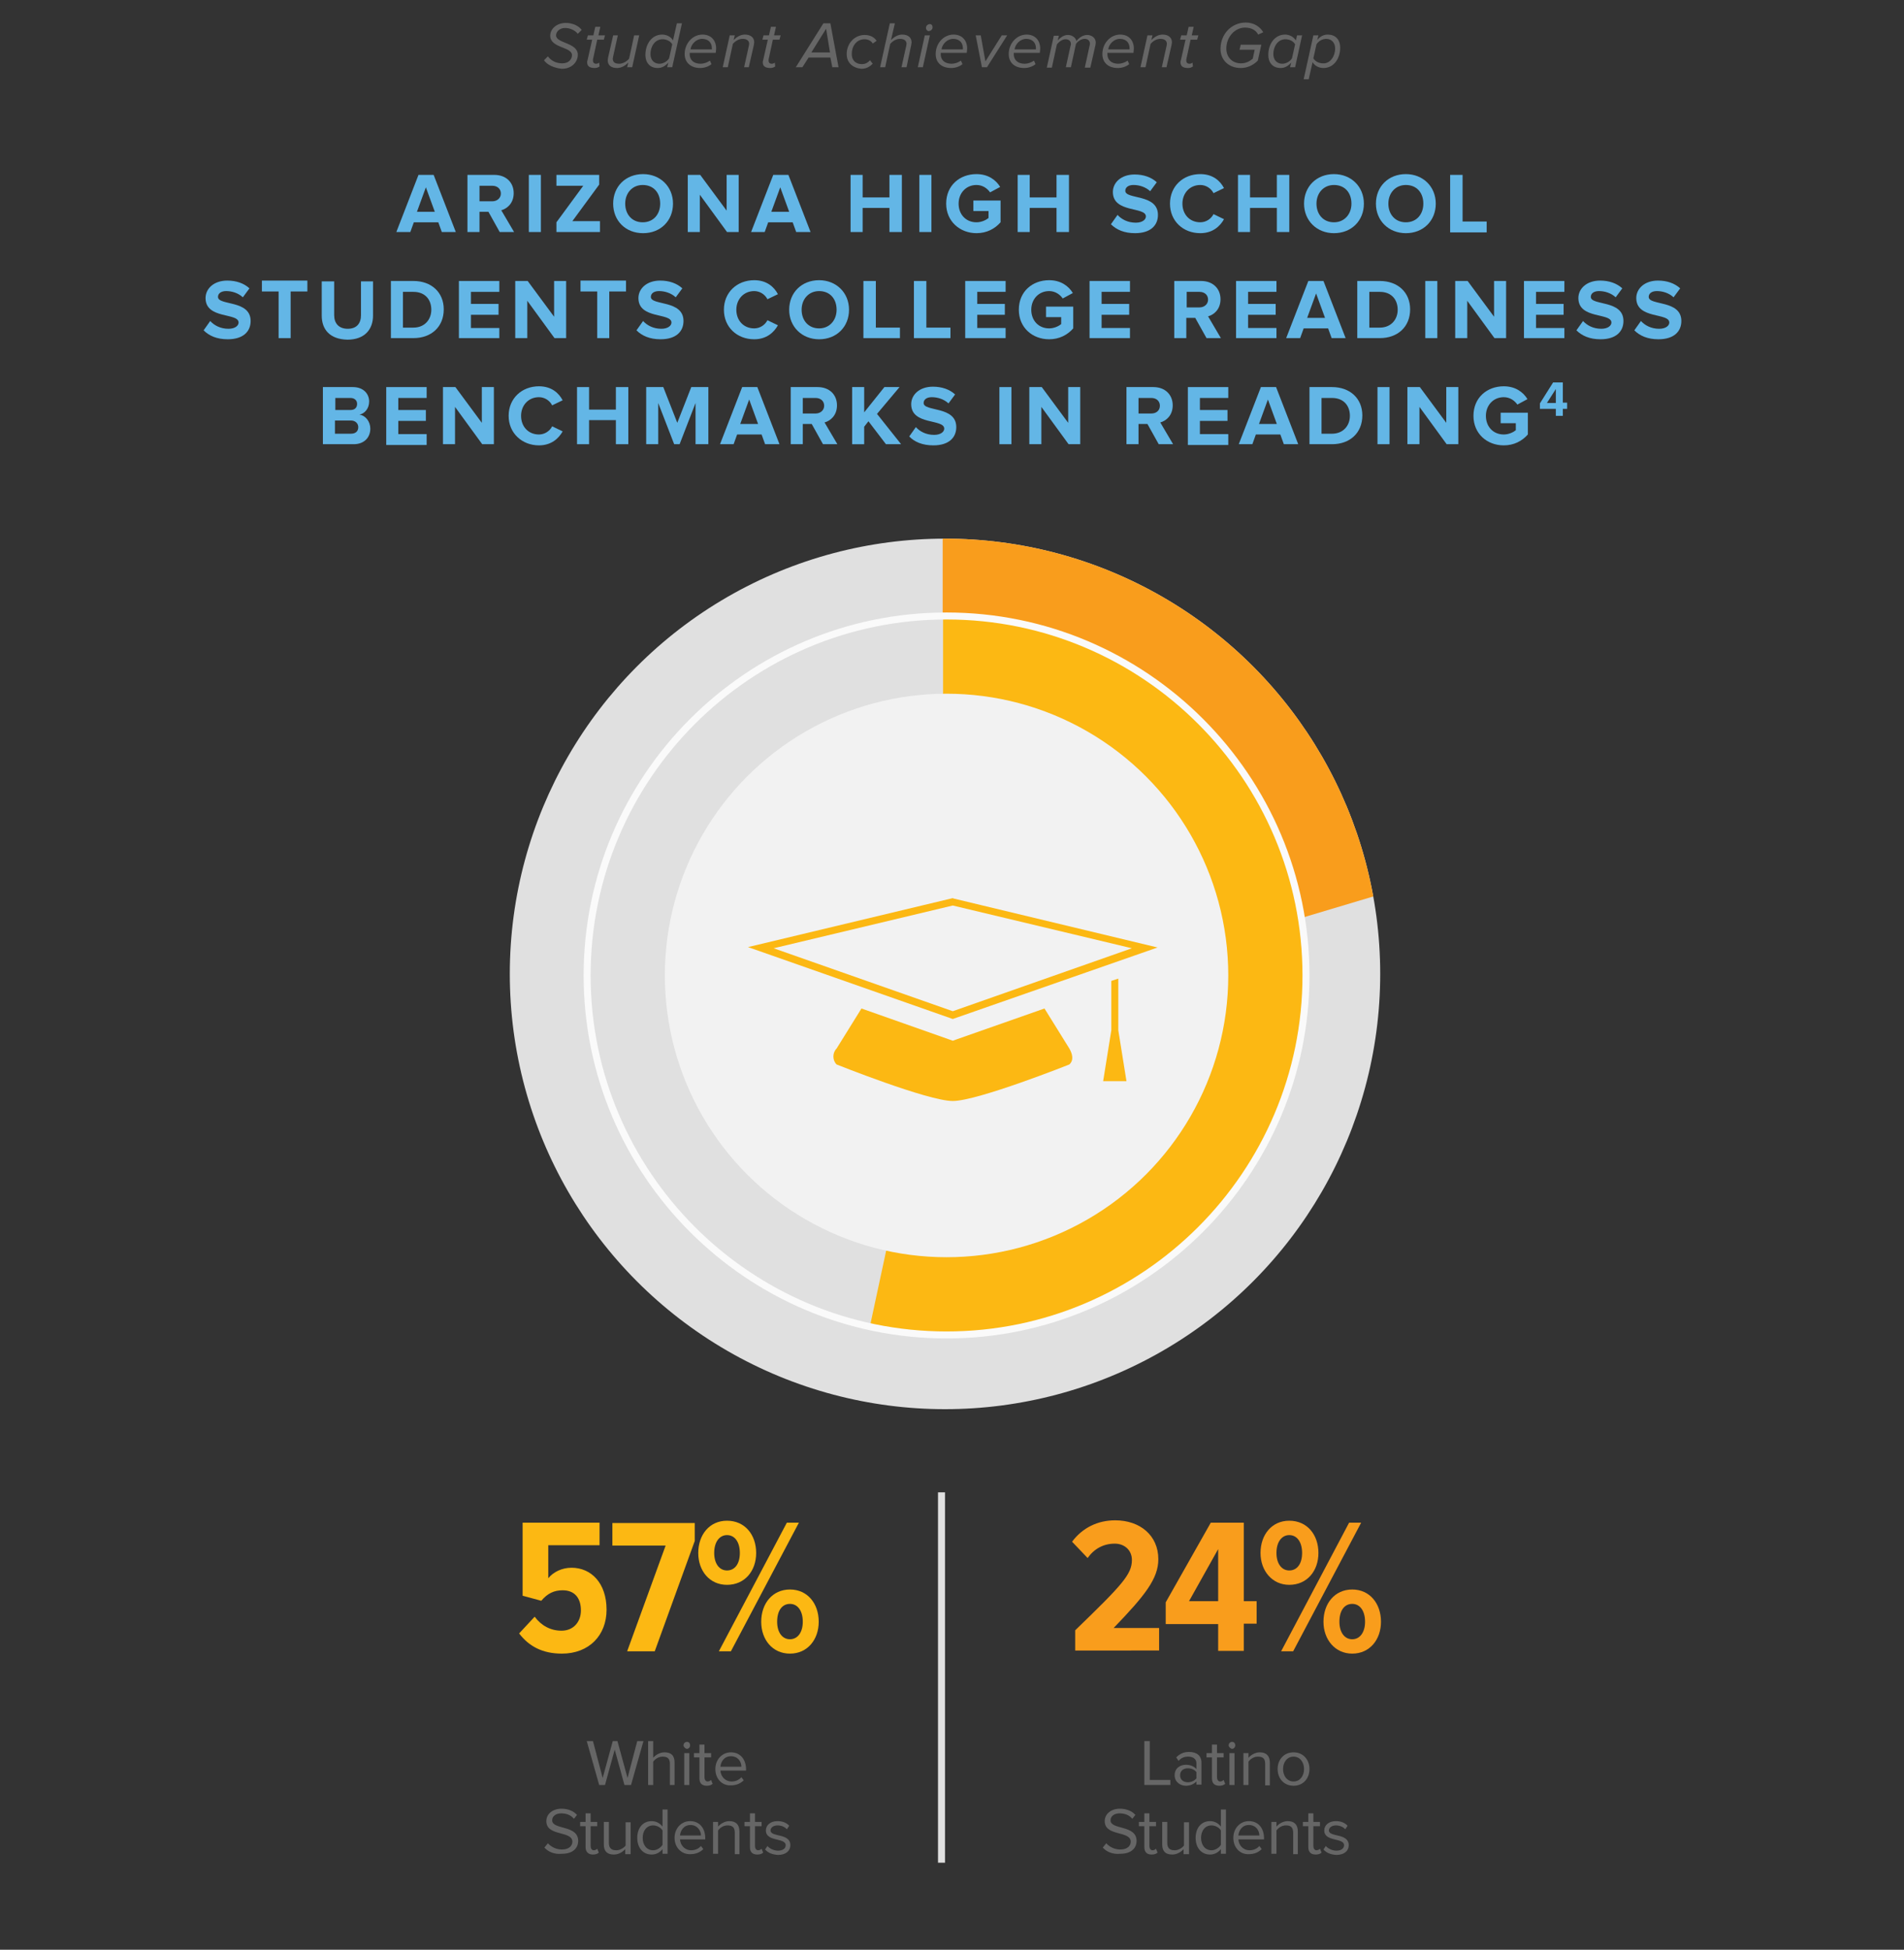 <?xml version="1.0" encoding="utf-8"?>
<!-- Generator: Adobe Illustrator 20.1.0, SVG Export Plug-In . SVG Version: 6.00 Build 0)  -->
<svg version="1.1" id="Layer_1" xmlns="http://www.w3.org/2000/svg" xmlns:xlink="http://www.w3.org/1999/xlink" x="0px" y="0px"
	 width="490px" height="501.7px" viewBox="0 0 490 501.7" style="enable-background:new 0 0 490 501.7;" xml:space="preserve">
<rect x="0" y="0" width="490" height="501.7" fill="#333333" stroke="none"/>
<style type="text/css">
	.st0{fill:#F8F8F8;}
	.st1{fill:#FFFFFF;}
	.st2{fill:#E0E0E0;}
	.st3{fill:#FCB813;}
	.st4{fill:#63B6E6;}
	.st5{fill:#666666;}
	.st6{fill:#F58220;}
	.st7{fill:#F99D1C;}
	.st8{clip-path:url(#SVGID_2_);}
	.st9{clip-path:url(#SVGID_4_);}
	.st10{clip-path:url(#SVGID_6_);}
	.st11{fill:#F2F2F2;}
	.st12{fill:#FAFAFA;}
	.st13{clip-path:url(#SVGID_8_);}
	.st14{clip-path:url(#SVGID_10_);}
	.st15{clip-path:url(#SVGID_12_);}
	.st16{clip-path:url(#SVGID_14_);}
	.st17{clip-path:url(#SVGID_16_);}
	.st18{clip-path:url(#SVGID_18_);}
	.st19{clip-path:url(#SVGID_20_);}
	.st20{fill:none;stroke:#E0E0E0;stroke-width:1.77;stroke-miterlimit:10;}
	.st21{clip-path:url(#SVGID_22_);}
	.st22{clip-path:url(#SVGID_24_);}
	.st23{clip-path:url(#SVGID_26_);}
	.st24{clip-path:url(#SVGID_28_);}
	.st25{clip-path:url(#SVGID_30_);}
	.st26{fill:none;stroke:#F58220;stroke-width:3;stroke-miterlimit:10;}
	.st27{fill:none;stroke:#FCB813;stroke-width:3;stroke-miterlimit:10;}
	.st28{fill:#FCB813;stroke:#F2F2F2;stroke-miterlimit:10;}
	.st29{fill:#F99D1C;stroke:#F2F2F2;stroke-miterlimit:10;}
	.st30{fill:#F58220;stroke:#F2F2F2;stroke-miterlimit:10;}
	.st31{fill:none;stroke:#F2F2F2;stroke-width:1.222;stroke-miterlimit:10;}
</style>
<g>
	<path class="st4" d="M113.7,59.7l-0.9-2.5h-6.3l-0.9,2.5H102l5.7-14.7h3.9l5.7,14.7H113.7z M109.6,48.2l-2.3,6.3h4.6L109.6,48.2z"
		/>
	<path class="st4" d="M128.6,59.7l-2.9-5.2h-2.3v5.2h-3.1V45h6.9c3.1,0,5,2,5,4.7c0,2.6-1.7,4-3.2,4.4l3.3,5.6H128.6z M128.9,49.8
		c0-1.2-0.9-2-2.2-2h-3.3v4h3.3C127.9,51.8,128.9,51,128.9,49.8z"/>
	<path class="st4" d="M136.1,59.7V45h3.1v14.7H136.1z"/>
	<path class="st4" d="M143.2,59.7v-2.5l6.9-9.4h-6.9V45h11v2.5l-6.9,9.4h7.1v2.8H143.2z"/>
	<path class="st4" d="M157.8,52.4c0-4.4,3.2-7.6,7.7-7.6c4.4,0,7.7,3.2,7.7,7.6c0,4.4-3.2,7.6-7.7,7.6C161,60,157.8,56.8,157.8,52.4
		z M169.9,52.4c0-2.8-1.7-4.8-4.5-4.8c-2.7,0-4.5,2.1-4.5,4.8c0,2.7,1.7,4.8,4.5,4.8C168.2,57.2,169.9,55.1,169.9,52.4z"/>
	<path class="st4" d="M187.1,59.7l-7-9.6v9.6H177V45h3.2l6.8,9.2V45h3.1v14.7H187.1z"/>
	<path class="st4" d="M204.9,59.7l-0.9-2.5h-6.3l-0.9,2.5h-3.5l5.7-14.7h3.9l5.7,14.7H204.9z M200.8,48.2l-2.3,6.3h4.6L200.8,48.2z"
		/>
	<path class="st4" d="M228.9,59.7v-6.2h-6.9v6.2h-3.1V45h3.1v5.8h6.9V45h3.2v14.7H228.9z"/>
	<path class="st4" d="M236.6,59.7V45h3.1v14.7H236.6z"/>
	<path class="st4" d="M243.5,52.4c0-4.7,3.5-7.6,7.8-7.6c3,0,5,1.5,6.1,3.3l-2.6,1.4c-0.7-1-1.9-1.9-3.5-1.9c-2.7,0-4.6,2.1-4.6,4.8
		c0,2.8,1.9,4.8,4.6,4.8c1.3,0,2.5-0.6,3.1-1.1v-1.8h-3.9v-2.7h7v5.6c-1.5,1.7-3.6,2.8-6.2,2.8C247.1,60,243.5,57,243.5,52.4z"/>
	<path class="st4" d="M271.9,59.7v-6.2h-6.9v6.2h-3.1V45h3.1v5.8h6.9V45h3.2v14.7H271.9z"/>
	<path class="st4" d="M285.9,57.7l1.7-2.4c1,1.1,2.6,2,4.7,2c1.7,0,2.6-0.8,2.6-1.6c0-2.6-8.5-0.8-8.5-6.3c0-2.4,2.1-4.5,5.6-4.5
		c2.3,0,4.3,0.7,5.7,2l-1.7,2.3c-1.2-1.1-2.8-1.6-4.3-1.6c-1.3,0-2.1,0.6-2.1,1.5c0,2.3,8.4,0.7,8.4,6.2c0,2.7-1.9,4.7-5.9,4.7
		C289.3,60,287.3,59.1,285.9,57.7z"/>
	<path class="st4" d="M301.1,52.4c0-4.5,3.4-7.6,7.8-7.6c3.2,0,5.1,1.7,6.1,3.6l-2.7,1.3c-0.6-1.2-1.9-2.1-3.4-2.1
		c-2.7,0-4.6,2.1-4.6,4.8c0,2.8,1.9,4.8,4.6,4.8c1.5,0,2.8-0.9,3.4-2.1l2.7,1.3c-1,1.8-2.9,3.6-6.1,3.6
		C304.5,60,301.1,56.9,301.1,52.4z"/>
	<path class="st4" d="M328.6,59.7v-6.2h-6.9v6.2h-3.1V45h3.1v5.8h6.9V45h3.2v14.7H328.6z"/>
	<path class="st4" d="M335.6,52.4c0-4.4,3.2-7.6,7.7-7.6c4.4,0,7.7,3.2,7.7,7.6c0,4.4-3.2,7.6-7.7,7.6
		C338.9,60,335.6,56.8,335.6,52.4z M347.8,52.4c0-2.8-1.7-4.8-4.5-4.8c-2.7,0-4.5,2.1-4.5,4.8c0,2.7,1.7,4.8,4.5,4.8
		C346,57.2,347.8,55.1,347.8,52.4z"/>
	<path class="st4" d="M354.1,52.4c0-4.4,3.2-7.6,7.7-7.6c4.4,0,7.7,3.2,7.7,7.6c0,4.4-3.2,7.6-7.7,7.6
		C357.4,60,354.1,56.8,354.1,52.4z M366.3,52.4c0-2.8-1.7-4.8-4.5-4.8c-2.7,0-4.5,2.1-4.5,4.8c0,2.7,1.7,4.8,4.5,4.8
		C364.6,57.2,366.3,55.1,366.3,52.4z"/>
	<path class="st4" d="M373.2,59.7V45h3.2v12h6.2v2.8H373.2z"/>
	<path class="st4" d="M52.4,85l1.7-2.4c1,1.1,2.6,2,4.7,2c1.7,0,2.6-0.8,2.6-1.6c0-2.6-8.5-0.8-8.5-6.3c0-2.4,2.1-4.5,5.6-4.5
		c2.3,0,4.3,0.7,5.7,2l-1.7,2.3c-1.2-1.1-2.8-1.6-4.3-1.6c-1.3,0-2.1,0.6-2.1,1.5c0,2.3,8.4,0.7,8.4,6.2c0,2.7-1.9,4.7-5.9,4.7
		C55.8,87.3,53.8,86.4,52.4,85z"/>
	<path class="st4" d="M71.7,87v-12h-4.3v-2.8h11.7v2.8h-4.3v12H71.7z"/>
	<path class="st4" d="M82.8,81.2v-8.8h3.2v8.7c0,2.1,1.2,3.5,3.5,3.5c2.3,0,3.4-1.4,3.4-3.5v-8.7H96v8.8c0,3.6-2.2,6.2-6.6,6.2
		C84.9,87.3,82.8,84.8,82.8,81.2z"/>
	<path class="st4" d="M100.6,87V72.3h5.8c4.6,0,7.8,2.9,7.8,7.3c0,4.5-3.2,7.4-7.8,7.4H100.6z M111,79.7c0-2.6-1.6-4.6-4.6-4.6h-2.7
		v9.2h2.7C109.3,84.3,111,82.2,111,79.7z"/>
	<path class="st4" d="M118.1,87V72.3h10.4v2.8h-7.3v3.1h7.1v2.8h-7.1v3.4h7.3V87H118.1z"/>
	<path class="st4" d="M142.7,87l-7-9.6V87h-3.1V72.3h3.2l6.8,9.2v-9.2h3.1V87H142.7z"/>
	<path class="st4" d="M153.7,87v-12h-4.3v-2.8h11.7v2.8h-4.3v12H153.7z"/>
	<path class="st4" d="M163.8,85l1.7-2.4c1,1.1,2.6,2,4.7,2c1.7,0,2.6-0.8,2.6-1.6c0-2.6-8.5-0.8-8.5-6.3c0-2.4,2.1-4.5,5.6-4.5
		c2.3,0,4.3,0.7,5.7,2l-1.7,2.3c-1.2-1.1-2.8-1.6-4.3-1.6c-1.3,0-2.1,0.6-2.1,1.5c0,2.3,8.4,0.7,8.4,6.2c0,2.7-1.9,4.7-5.9,4.7
		C167.2,87.3,165.2,86.4,163.8,85z"/>
	<path class="st4" d="M186.3,79.7c0-4.5,3.4-7.6,7.8-7.6c3.2,0,5.1,1.7,6.1,3.6l-2.7,1.3c-0.6-1.2-1.9-2.1-3.4-2.1
		c-2.7,0-4.6,2.1-4.6,4.8c0,2.8,1.9,4.8,4.6,4.8c1.5,0,2.8-0.9,3.4-2.1l2.7,1.3c-1,1.8-2.9,3.6-6.1,3.6
		C189.7,87.3,186.3,84.2,186.3,79.7z"/>
	<path class="st4" d="M203.1,79.7c0-4.4,3.2-7.6,7.7-7.6c4.4,0,7.7,3.2,7.7,7.6c0,4.4-3.2,7.6-7.7,7.6
		C206.4,87.3,203.1,84.1,203.1,79.7z M215.3,79.7c0-2.8-1.7-4.8-4.5-4.8c-2.7,0-4.5,2.1-4.5,4.8c0,2.7,1.7,4.8,4.5,4.8
		C213.5,84.5,215.3,82.4,215.3,79.7z"/>
	<path class="st4" d="M222.2,87V72.3h3.2v12h6.2V87H222.2z"/>
	<path class="st4" d="M235.2,87V72.3h3.2v12h6.2V87H235.2z"/>
	<path class="st4" d="M248.4,87V72.3h10.4v2.8h-7.3v3.1h7.1v2.8h-7.1v3.4h7.3V87H248.4z"/>
	<path class="st4" d="M262.2,79.7c0-4.7,3.5-7.6,7.8-7.6c3,0,5,1.5,6.1,3.3l-2.6,1.4c-0.7-1-1.9-1.9-3.5-1.9c-2.7,0-4.6,2.1-4.6,4.8
		c0,2.8,1.9,4.8,4.6,4.8c1.3,0,2.5-0.6,3.1-1.1v-1.8h-3.9v-2.7h7v5.6c-1.5,1.7-3.6,2.8-6.2,2.8C265.7,87.3,262.2,84.3,262.2,79.7z"
		/>
	<path class="st4" d="M280.4,87V72.3h10.4v2.8h-7.3v3.1h7.1v2.8h-7.1v3.4h7.3V87H280.4z"/>
	<path class="st4" d="M310.5,87l-2.9-5.2h-2.3V87h-3.1V72.3h6.9c3.1,0,5,2,5,4.7c0,2.6-1.7,4-3.2,4.4l3.3,5.6H310.5z M310.9,77.1
		c0-1.2-0.9-2-2.2-2h-3.3v4h3.3C309.9,79.1,310.9,78.3,310.9,77.1z"/>
	<path class="st4" d="M318.1,87V72.3h10.4v2.8h-7.3v3.1h7.1v2.8h-7.1v3.4h7.3V87H318.1z"/>
	<path class="st4" d="M342.7,87l-0.9-2.5h-6.3l-0.9,2.5H331l5.7-14.7h3.9l5.7,14.7H342.7z M338.7,75.5l-2.3,6.3h4.6L338.7,75.5z"/>
	<path class="st4" d="M349.3,87V72.3h5.8c4.6,0,7.8,2.9,7.8,7.3c0,4.5-3.2,7.4-7.8,7.4H349.3z M359.7,79.7c0-2.6-1.6-4.6-4.6-4.6
		h-2.7v9.2h2.7C358,84.3,359.7,82.2,359.7,79.7z"/>
	<path class="st4" d="M366.8,87V72.3h3.1V87H366.8z"/>
	<path class="st4" d="M384.6,87l-7-9.6V87h-3.1V72.3h3.2l6.8,9.2v-9.2h3.1V87H384.6z"/>
	<path class="st4" d="M392.2,87V72.3h10.4v2.8h-7.3v3.1h7.1v2.8h-7.1v3.4h7.3V87H392.2z"/>
	<path class="st4" d="M405.7,85l1.7-2.4c1,1.1,2.6,2,4.7,2c1.7,0,2.6-0.8,2.6-1.6c0-2.6-8.5-0.8-8.5-6.3c0-2.4,2.1-4.5,5.6-4.5
		c2.3,0,4.3,0.7,5.7,2l-1.7,2.3c-1.2-1.1-2.8-1.6-4.3-1.6c-1.3,0-2.1,0.6-2.1,1.5c0,2.3,8.4,0.7,8.4,6.2c0,2.7-1.9,4.7-5.9,4.7
		C409.1,87.3,407.1,86.4,405.7,85z"/>
	<path class="st4" d="M420.6,85l1.7-2.4c1,1.1,2.6,2,4.7,2c1.7,0,2.6-0.8,2.6-1.6c0-2.6-8.5-0.8-8.5-6.3c0-2.4,2.1-4.5,5.6-4.5
		c2.3,0,4.3,0.7,5.7,2l-1.7,2.3c-1.2-1.1-2.8-1.6-4.3-1.6c-1.3,0-2.1,0.6-2.1,1.5c0,2.3,8.4,0.7,8.4,6.2c0,2.7-1.9,4.7-5.9,4.7
		C424,87.3,422,86.4,420.6,85z"/>
	<path class="st4" d="M83.1,114.3V99.6h7.7c2.8,0,4.2,1.8,4.2,3.7c0,1.8-1.1,3.1-2.5,3.4c1.6,0.2,2.8,1.8,2.8,3.6c0,2.2-1.5,4-4.3,4
		H83.1z M91.9,103.9c0-0.9-0.7-1.5-1.7-1.5h-3.9v3.1h3.9C91.3,105.5,91.9,104.9,91.9,103.9z M92.2,109.9c0-0.9-0.7-1.7-1.9-1.7h-4.1
		v3.4h4.1C91.5,111.6,92.2,111,92.2,109.9z"/>
	<path class="st4" d="M99.4,114.3V99.6h10.4v2.8h-7.3v3.1h7.1v2.8h-7.1v3.4h7.3v2.8H99.4z"/>
	<path class="st4" d="M124.1,114.3l-7-9.6v9.6h-3.1V99.6h3.2l6.8,9.2v-9.2h3.1v14.7H124.1z"/>
	<path class="st4" d="M130.9,107c0-4.5,3.4-7.6,7.8-7.6c3.2,0,5.1,1.7,6.1,3.6l-2.7,1.3c-0.6-1.2-1.9-2.1-3.4-2.1
		c-2.7,0-4.6,2.1-4.6,4.8c0,2.8,1.9,4.8,4.6,4.8c1.5,0,2.8-0.9,3.4-2.1l2.7,1.3c-1,1.8-2.9,3.6-6.1,3.6
		C134.4,114.6,130.9,111.5,130.9,107z"/>
	<path class="st4" d="M158.5,114.3v-6.2h-6.9v6.2h-3.1V99.6h3.1v5.8h6.9v-5.8h3.2v14.7H158.5z"/>
	<path class="st4" d="M179,114.3v-10.6l-4.1,10.6h-1.4l-4.1-10.6v10.6h-3.1V99.6h4.4l3.6,9.2l3.6-9.2h4.4v14.7H179z"/>
	<path class="st4" d="M196.9,114.3l-0.9-2.5h-6.3l-0.9,2.5h-3.5l5.7-14.7h3.9l5.7,14.7H196.9z M192.8,102.8l-2.3,6.3h4.6
		L192.8,102.8z"/>
	<path class="st4" d="M211.8,114.3l-2.9-5.2h-2.3v5.2h-3.1V99.6h6.9c3.1,0,5,2,5,4.7c0,2.6-1.7,4-3.2,4.4l3.3,5.6H211.8z
		 M212.1,104.4c0-1.2-0.9-2-2.2-2h-3.3v4h3.3C211.1,106.4,212.1,105.6,212.1,104.4z"/>
	<path class="st4" d="M228,114.3l-4.5-5.9l-1.1,1.4v4.5h-3.1V99.6h3.1v6.5l5.2-6.5h3.9l-5.8,6.9l6.2,7.8H228z"/>
	<path class="st4" d="M234,112.3l1.7-2.4c1,1.1,2.6,2,4.7,2c1.7,0,2.6-0.8,2.6-1.6c0-2.6-8.5-0.8-8.5-6.3c0-2.4,2.1-4.5,5.6-4.5
		c2.3,0,4.3,0.7,5.7,2l-1.7,2.3c-1.2-1.1-2.8-1.6-4.3-1.6c-1.3,0-2.1,0.6-2.1,1.5c0,2.3,8.4,0.7,8.4,6.2c0,2.7-1.9,4.7-5.9,4.7
		C237.4,114.6,235.3,113.7,234,112.3z"/>
	<path class="st4" d="M257.2,114.3V99.6h3.1v14.7H257.2z"/>
	<path class="st4" d="M275,114.3l-7-9.6v9.6h-3.1V99.6h3.2l6.8,9.2v-9.2h3.1v14.7H275z"/>
	<path class="st4" d="M298.2,114.3l-2.9-5.2H293v5.2h-3.1V99.6h6.9c3.1,0,5,2,5,4.7c0,2.6-1.7,4-3.2,4.4l3.3,5.6H298.2z
		 M298.5,104.4c0-1.2-0.9-2-2.2-2H293v4h3.3C297.6,106.4,298.5,105.6,298.5,104.4z"/>
	<path class="st4" d="M305.7,114.3V99.6h10.4v2.8h-7.3v3.1h7.1v2.8h-7.1v3.4h7.3v2.8H305.7z"/>
	<path class="st4" d="M330.4,114.3l-0.9-2.5h-6.3l-0.9,2.5h-3.5l5.7-14.7h3.9l5.7,14.7H330.4z M326.3,102.8l-2.3,6.3h4.6
		L326.3,102.8z"/>
	<path class="st4" d="M337,114.3V99.6h5.8c4.6,0,7.8,2.9,7.8,7.3c0,4.5-3.2,7.4-7.8,7.4H337z M347.4,107c0-2.6-1.6-4.6-4.6-4.6h-2.7
		v9.2h2.7C345.7,111.6,347.4,109.5,347.4,107z"/>
	<path class="st4" d="M354.5,114.3V99.6h3.1v14.7H354.5z"/>
	<path class="st4" d="M372.3,114.3l-7-9.6v9.6h-3.1V99.6h3.2l6.8,9.2v-9.2h3.1v14.7H372.3z"/>
	<path class="st4" d="M379.2,107c0-4.7,3.5-7.6,7.8-7.6c3,0,5,1.5,6.1,3.3l-2.6,1.4c-0.7-1-1.9-1.9-3.5-1.9c-2.7,0-4.6,2.1-4.6,4.8
		c0,2.8,1.9,4.8,4.6,4.8c1.3,0,2.5-0.6,3.1-1.1v-1.8h-3.9v-2.7h7v5.6c-1.5,1.7-3.6,2.8-6.2,2.8C382.7,114.6,379.2,111.6,379.2,107z"
		/>
	<path class="st4" d="M400.4,107v-1.8h-4.1v-1.4l3.4-5.4h2.5v5.2h1.1v1.6h-1.1v1.8H400.4z M400.4,100.1l-2.3,3.6h2.3V100.1z"/>
</g>
<g>
	<path class="st5" d="M294.5,459.3V448h1.4V458h5.3v1.3H294.5z"/>
	<path class="st5" d="M307.9,459.3v-0.9c-0.7,0.7-1.6,1.1-2.7,1.1c-1.4,0-2.9-0.9-2.9-2.7c0-1.9,1.5-2.7,2.9-2.7
		c1.1,0,2.1,0.4,2.7,1.1v-1.5c0-1.1-0.9-1.7-2.1-1.7c-1,0-1.8,0.3-2.5,1.1l-0.6-0.9c0.9-0.9,1.9-1.4,3.3-1.4c1.8,0,3.2,0.8,3.2,2.8
		v5.6H307.9z M307.9,457.6V456c-0.5-0.7-1.4-1-2.2-1c-1.2,0-2,0.7-2,1.8c0,1.1,0.8,1.8,2,1.8C306.6,458.6,307.4,458.2,307.9,457.6z"
		/>
	<path class="st5" d="M311.9,457.6v-5.4h-1.4v-1.1h1.4v-2.2h1.3v2.2h1.7v1.1h-1.7v5.1c0,0.6,0.3,1.1,0.8,1.1c0.4,0,0.7-0.2,0.9-0.4
		l0.4,1c-0.3,0.3-0.8,0.5-1.5,0.5C312.5,459.5,311.9,458.8,311.9,457.6z"/>
	<path class="st5" d="M316.2,449.1c0-0.5,0.4-0.9,0.9-0.9s0.8,0.4,0.8,0.9c0,0.5-0.4,0.9-0.8,0.9S316.2,449.5,316.2,449.1z
		 M316.4,459.3v-8.2h1.3v8.2H316.4z"/>
	<path class="st5" d="M325.6,459.3v-5.4c0-1.5-0.7-1.9-1.9-1.9c-1,0-1.9,0.6-2.4,1.3v6h-1.3v-8.2h1.3v1.2c0.6-0.7,1.7-1.4,2.9-1.4
		c1.7,0,2.6,0.9,2.6,2.7v5.8H325.6z"/>
	<path class="st5" d="M328.8,455.2c0-2.4,1.6-4.3,4.1-4.3s4.1,1.9,4.1,4.3s-1.6,4.3-4.1,4.3S328.8,457.6,328.8,455.2z M335.6,455.2
		c0-1.7-1-3.2-2.7-3.2s-2.7,1.5-2.7,3.2c0,1.7,1,3.2,2.7,3.2S335.6,456.9,335.6,455.2z"/>
	<path class="st5" d="M283.8,475.4l0.9-1.1c0.7,0.8,2,1.6,3.6,1.6c2,0,2.7-1.1,2.7-2c0-2.9-6.7-1.3-6.7-5.3c0-1.9,1.7-3.2,3.9-3.2
		c1.7,0,3.1,0.6,4,1.6l-0.8,1c-0.8-1-2-1.4-3.3-1.4c-1.3,0-2.3,0.7-2.3,1.8c0,2.5,6.7,1.1,6.7,5.3c0,1.6-1.1,3.3-4.2,3.3
		C286.2,477.2,284.7,476.4,283.8,475.4z"/>
	<path class="st5" d="M294.5,475.3v-5.4h-1.4v-1.1h1.4v-2.2h1.3v2.2h1.7v1.1h-1.7v5.1c0,0.6,0.3,1.1,0.8,1.1c0.4,0,0.7-0.2,0.9-0.4
		l0.4,1c-0.3,0.3-0.8,0.5-1.5,0.5C295.1,477.2,294.5,476.5,294.5,475.3z"/>
	<path class="st5" d="M304.6,477v-1.2c-0.6,0.7-1.7,1.4-2.9,1.4c-1.7,0-2.6-0.8-2.6-2.6v-5.8h1.3v5.4c0,1.4,0.7,1.9,1.9,1.9
		c1,0,1.9-0.6,2.4-1.2v-6h1.3v8.2H304.6z"/>
	<path class="st5" d="M314.2,477v-1.2c-0.6,0.8-1.6,1.4-2.8,1.4c-2.1,0-3.7-1.6-3.7-4.3c0-2.6,1.5-4.3,3.7-4.3
		c1.1,0,2.1,0.5,2.8,1.4v-4.4h1.3V477H314.2z M314.2,474.7V471c-0.4-0.7-1.4-1.3-2.4-1.3c-1.7,0-2.7,1.4-2.7,3.2
		c0,1.8,1,3.2,2.7,3.2C312.7,476.1,313.7,475.5,314.2,474.7z"/>
	<path class="st5" d="M317.4,472.9c0-2.4,1.7-4.3,4-4.3c2.5,0,3.9,1.9,3.9,4.4v0.3h-6.6c0.1,1.5,1.2,2.8,2.9,2.8
		c1,0,1.9-0.4,2.5-1.1l0.6,0.8c-0.8,0.8-1.9,1.3-3.3,1.3C319.1,477.2,317.4,475.4,317.4,472.9z M321.4,469.6c-1.8,0-2.6,1.5-2.7,2.7
		h5.4C324.1,471.1,323.3,469.6,321.4,469.6z"/>
	<path class="st5" d="M332.8,477v-5.4c0-1.5-0.7-1.9-1.9-1.9c-1,0-1.9,0.6-2.4,1.3v6h-1.3v-8.2h1.3v1.2c0.6-0.7,1.7-1.4,2.9-1.4
		c1.7,0,2.6,0.9,2.6,2.7v5.8H332.8z"/>
	<path class="st5" d="M336.7,475.3v-5.4h-1.4v-1.1h1.4v-2.2h1.3v2.2h1.7v1.1H338v5.1c0,0.6,0.3,1.1,0.8,1.1c0.4,0,0.7-0.2,0.9-0.4
		l0.4,1c-0.3,0.3-0.8,0.5-1.5,0.5C337.3,477.2,336.7,476.5,336.7,475.3z"/>
	<path class="st5" d="M340.6,475.9l0.6-0.9c0.5,0.6,1.6,1.2,2.7,1.2c1.3,0,2-0.6,2-1.4c0-2-5.1-0.8-5.1-3.8c0-1.3,1.1-2.4,3-2.4
		c1.4,0,2.4,0.5,3,1.2l-0.6,0.9c-0.5-0.6-1.4-1-2.4-1c-1.1,0-1.8,0.6-1.8,1.3c0,1.8,5.1,0.6,5.1,3.8c0,1.4-1.1,2.5-3.2,2.5
		C342.5,477.2,341.4,476.8,340.6,475.9z"/>
</g>
<g>
	<path class="st5" d="M160.7,459.3l-2.5-9.1l-2.5,9.1h-1.5L151,448h1.6l2.5,9.5l2.6-9.5h1.2l2.6,9.5l2.5-9.5h1.6l-3.2,11.3H160.7z"
		/>
	<path class="st5" d="M172.4,459.3v-5.4c0-1.5-0.7-1.9-1.9-1.9c-1,0-1.9,0.6-2.4,1.3v6h-1.3V448h1.3v4.3c0.6-0.7,1.7-1.4,2.9-1.4
		c1.7,0,2.6,0.8,2.6,2.6v5.8H172.4z"/>
	<path class="st5" d="M175.9,449.1c0-0.5,0.4-0.9,0.9-0.9s0.8,0.4,0.8,0.9c0,0.5-0.4,0.9-0.8,0.9S175.9,449.5,175.9,449.1z
		 M176.1,459.3v-8.2h1.3v8.2H176.1z"/>
	<path class="st5" d="M180,457.6v-5.4h-1.4v-1.1h1.4v-2.2h1.3v2.2h1.7v1.1h-1.7v5.1c0,0.6,0.3,1.1,0.8,1.1c0.4,0,0.7-0.2,0.9-0.4
		l0.4,1c-0.3,0.3-0.8,0.5-1.5,0.5C180.6,459.5,180,458.8,180,457.6z"/>
	<path class="st5" d="M184.1,455.2c0-2.4,1.7-4.3,4-4.3c2.5,0,3.9,1.9,3.9,4.4v0.3h-6.6c0.1,1.5,1.2,2.8,2.9,2.8
		c1,0,1.9-0.4,2.5-1.1l0.6,0.8c-0.8,0.8-1.9,1.3-3.3,1.3C185.8,459.5,184.1,457.7,184.1,455.2z M188.1,451.9c-1.8,0-2.6,1.5-2.7,2.7
		h5.4C190.8,453.4,190,451.9,188.1,451.9z"/>
	<path class="st5" d="M140.1,475.4l0.9-1.1c0.7,0.8,2,1.6,3.6,1.6c2,0,2.7-1.1,2.7-2c0-2.9-6.7-1.3-6.7-5.3c0-1.9,1.7-3.2,3.9-3.2
		c1.7,0,3.1,0.6,4,1.6l-0.8,1c-0.8-1-2-1.4-3.3-1.4c-1.3,0-2.3,0.7-2.3,1.8c0,2.5,6.7,1.1,6.7,5.3c0,1.6-1.1,3.3-4.2,3.3
		C142.5,477.2,141,476.4,140.1,475.4z"/>
	<path class="st5" d="M150.7,475.3v-5.4h-1.4v-1.1h1.4v-2.2h1.3v2.2h1.7v1.1H152v5.1c0,0.6,0.3,1.1,0.8,1.1c0.4,0,0.7-0.2,0.9-0.4
		l0.4,1c-0.3,0.3-0.8,0.5-1.5,0.5C151.4,477.2,150.7,476.5,150.7,475.3z"/>
	<path class="st5" d="M160.9,477v-1.2c-0.6,0.7-1.7,1.4-2.9,1.4c-1.7,0-2.6-0.8-2.6-2.6v-5.8h1.3v5.4c0,1.4,0.7,1.9,1.9,1.9
		c1,0,1.9-0.6,2.4-1.2v-6h1.3v8.2H160.9z"/>
	<path class="st5" d="M170.5,477v-1.2c-0.6,0.8-1.6,1.4-2.8,1.4c-2.1,0-3.7-1.6-3.7-4.3c0-2.6,1.5-4.3,3.7-4.3
		c1.1,0,2.1,0.5,2.8,1.4v-4.4h1.3V477H170.5z M170.5,474.7V471c-0.4-0.7-1.4-1.3-2.4-1.3c-1.7,0-2.7,1.4-2.7,3.2
		c0,1.8,1,3.2,2.7,3.2C169,476.1,170,475.5,170.5,474.7z"/>
	<path class="st5" d="M173.6,472.9c0-2.4,1.7-4.3,4-4.3c2.5,0,3.9,1.9,3.9,4.4v0.3H175c0.1,1.5,1.2,2.8,2.9,2.8c1,0,1.9-0.4,2.5-1.1
		l0.6,0.8c-0.8,0.8-1.9,1.3-3.3,1.3C175.4,477.2,173.6,475.4,173.6,472.9z M177.7,469.6c-1.8,0-2.6,1.5-2.7,2.7h5.4
		C180.4,471.1,179.5,469.6,177.7,469.6z"/>
	<path class="st5" d="M189.1,477v-5.4c0-1.5-0.7-1.9-1.9-1.9c-1,0-1.9,0.6-2.4,1.3v6h-1.3v-8.2h1.3v1.2c0.6-0.7,1.7-1.4,2.9-1.4
		c1.7,0,2.6,0.9,2.6,2.7v5.8H189.1z"/>
	<path class="st5" d="M193,475.3v-5.4h-1.4v-1.1h1.4v-2.2h1.3v2.2h1.7v1.1h-1.7v5.1c0,0.6,0.3,1.1,0.8,1.1c0.4,0,0.7-0.2,0.9-0.4
		l0.4,1c-0.3,0.3-0.8,0.5-1.5,0.5C193.6,477.2,193,476.5,193,475.3z"/>
	<path class="st5" d="M196.9,475.9l0.6-0.9c0.5,0.6,1.6,1.2,2.7,1.2c1.3,0,2-0.6,2-1.4c0-2-5.1-0.8-5.1-3.8c0-1.3,1.1-2.4,3-2.4
		c1.4,0,2.4,0.5,3,1.2l-0.6,0.9c-0.5-0.6-1.4-1-2.4-1c-1.1,0-1.8,0.6-1.8,1.3c0,1.8,5.1,0.6,5.1,3.8c0,1.4-1.1,2.5-3.2,2.5
		C198.8,477.2,197.7,476.8,196.9,475.9z"/>
</g>
<g>
	<path class="st7" d="M276.7,424.9v-5.4c12.1-11.7,14.6-14.4,14.6-18.1c0-2.5-1.9-4.2-4.4-4.2c-2.9,0-5.3,1.3-7,3.7l-4-4.2
		c2.7-3.6,6.6-5.5,11.1-5.5c6.4,0,11.1,3.9,11.1,10c0,5-3.4,9.3-11.5,17.7h11.7v5.8H276.7z"/>
	<path class="st7" d="M313.5,424.9v-7H300v-5.6l11.6-20.5h8.5V412h3.3v5.8h-3.3v7H313.5z M313.5,398.6L306,412h7.5V398.6z"/>
	<path class="st7" d="M324.4,399.6c0-4.7,2.9-8.3,7.4-8.3c4.6,0,7.5,3.6,7.5,8.3c0,4.6-2.9,8.2-7.5,8.2
		C327.4,407.8,324.4,404.2,324.4,399.6z M335.1,399.6c0-2.8-1.3-4.6-3.3-4.6c-1.9,0-3.3,1.7-3.3,4.6c0,2.7,1.3,4.5,3.3,4.5
		C333.8,404.1,335.1,402.4,335.1,399.6z M329.7,424.9l17.5-33.1h3.1l-17.5,33.1H329.7z M340.6,417.3c0-4.7,2.9-8.3,7.4-8.3
		c4.5,0,7.4,3.6,7.4,8.3c0,4.6-2.9,8.2-7.4,8.2C343.6,425.5,340.6,421.9,340.6,417.3z M351.3,417.3c0-2.8-1.3-4.6-3.3-4.6
		c-2,0-3.3,1.7-3.3,4.6c0,2.7,1.3,4.5,3.3,4.5C350,421.8,351.3,420,351.3,417.3z"/>
</g>
<g>
	<path class="st3" d="M133.6,420.3l4-4.3c1.7,2.3,4.1,3.6,6.9,3.6c3.2,0,5-2.4,5-5.2c0-3.3-1.7-5.2-4.7-5.2c-2.2,0-3.9,0.8-5.5,2.7
		l-4.8-1.3v-18.8h19.8v5.8h-13.2v8.5c1.3-1.6,3.5-2.7,6-2.7c5,0,9,3.9,9,10.8c0,6.6-4.5,11.3-11.5,11.3
		C139.6,425.5,136.1,423.6,133.6,420.3z"/>
	<path class="st3" d="M161.4,424.9l9.9-27.2h-13.7v-5.8h21.2v4.6l-10.3,28.4H161.4z"/>
	<path class="st3" d="M179.7,399.6c0-4.7,2.9-8.3,7.4-8.3c4.6,0,7.5,3.6,7.5,8.3c0,4.6-2.9,8.2-7.5,8.2
		C182.6,407.8,179.7,404.2,179.7,399.6z M190.4,399.6c0-2.8-1.3-4.6-3.3-4.6c-1.9,0-3.3,1.7-3.3,4.6c0,2.7,1.3,4.5,3.3,4.5
		C189.1,404.1,190.4,402.4,190.4,399.6z M185,424.9l17.5-33.1h3.1l-17.5,33.1H185z M195.9,417.3c0-4.7,2.9-8.3,7.4-8.3
		c4.5,0,7.4,3.6,7.4,8.3c0,4.6-2.9,8.2-7.4,8.2C198.8,425.5,195.9,421.9,195.9,417.3z M206.6,417.3c0-2.8-1.3-4.6-3.3-4.6
		c-2,0-3.3,1.7-3.3,4.6c0,2.7,1.3,4.5,3.3,4.5C205.3,421.8,206.6,420,206.6,417.3z"/>
</g>
<g>
	<circle class="st2" cx="243.2" cy="250.6" r="112"/>
</g>
<g>
	<defs>
		<polygon id="SVGID_27_" points="384.4,224.7 373.4,224.7 242.6,263.8 242.6,121.6 384.4,121.6 		"/>
	</defs>
	<clipPath id="SVGID_2_">
		<use xlink:href="#SVGID_27_"  style="overflow:visible;"/>
	</clipPath>
	<g class="st8">
		<circle class="st7" cx="243.2" cy="250.6" r="112"/>
	</g>
</g>
<g>
	<circle class="st2" cx="243.6" cy="251" r="92.5"/>
</g>
<g>
	<defs>
		<polygon id="SVGID_29_" points="339.1,361.2 219.6,361.2 242.7,253.6 242.7,144.4 339.1,144.4 		"/>
	</defs>
	<clipPath id="SVGID_4_">
		<use xlink:href="#SVGID_29_"  style="overflow:visible;"/>
	</clipPath>
	<g class="st9">
		<circle class="st3" cx="243.6" cy="251" r="92.5"/>
	</g>
</g>
<g>
	<circle class="st11" cx="243.6" cy="251" r="72.5"/>
</g>
<g>
	<path class="st12" d="M243.6,344.4c-51.5,0-93.4-41.9-93.4-93.4s41.9-93.4,93.4-93.4s93.4,41.9,93.4,93.4S295,344.4,243.6,344.4z
		 M243.6,159.4c-50.5,0-91.6,41.1-91.6,91.6s41.1,91.6,91.6,91.6s91.6-41.1,91.6-91.6S294.1,159.4,243.6,159.4z"/>
</g>
<g>
	<rect x="241.4" y="384" class="st2" width="1.8" height="95.3"/>
</g>
<g>
	<g>
		<polygon class="st3" points="283.9,278.2 286,265.1 286,252.4 287.8,251.8 287.8,265.1 289.9,278.2 		"/>
	</g>
	<g>
		<path class="st3" d="M275.2,273.9c0,0-23.6,9.4-30,9.4c-6.4,0-29.9-9.4-29.9-9.4c-1.1-1.1-1.1-3,0-4.1l6.4-10.3l22.4,7.9l1.1,0.4
			l1.1-0.4l22.5-7.9l6.4,10.3C276,271.2,276.4,272.8,275.2,273.9z"/>
	</g>
	<g>
		<path class="st3" d="M245.2,262.2l-52.7-18.5l52.7-12.6l0.2,0.1l52.5,12.6L245.2,262.2z M199.1,244l46.1,16.2l46.1-16.2L245.2,233
			L199.1,244z"/>
	</g>
</g>
<g>
	<path class="st5" d="M140,15.5l1-1c0.8,1.1,2.1,1.8,3.7,1.8c1.8,0,2.5-1.2,2.5-2.1c0-2.2-5.6-1.8-5.6-5c0-1.8,1.7-3.3,4-3.3
		c1.7,0,3.3,0.7,4.1,1.8l-1,1c-0.8-1-2.1-1.5-3.3-1.5c-1.3,0-2.3,0.9-2.3,1.9c0,2.1,5.6,1.8,5.6,5c0,1.8-1.5,3.6-4.1,3.6
		C142.6,17.5,140.8,16.7,140,15.5z"/>
	<path class="st5" d="M151.1,16c0-0.1,0-0.3,0.1-0.5l1.2-5.3H151l0.3-1.1h1.4l0.5-2.2h1.3l-0.5,2.2h1.7l-0.3,1.1h-1.7l-1.1,5.1
		c0,0.1,0,0.2,0,0.3c0,0.5,0.3,0.8,0.8,0.8c0.3,0,0.6-0.1,0.8-0.3l0.1,1c-0.3,0.2-0.7,0.4-1.2,0.4C151.8,17.5,151.1,17.1,151.1,16z"
		/>
	<path class="st5" d="M159,9.1l-1.2,5.4c0,0.2-0.1,0.4-0.1,0.6c0,1,0.7,1.3,1.7,1.3c0.9,0,1.9-0.6,2.5-1.3l1.3-6h1.3l-1.8,8.2h-1.3
		l0.3-1.2c-0.7,0.7-1.7,1.4-2.9,1.4c-1.5,0-2.4-0.7-2.4-2c0-0.2,0.1-0.5,0.1-0.7l1.3-5.7H159z"/>
	<path class="st5" d="M173.2,10.4l1-4.4h1.3l-2.5,11.3h-1.3l0.3-1.2c-0.7,0.8-1.6,1.4-2.7,1.4c-1.9,0-3.2-1.2-3.2-3.4
		c0-2.7,1.6-5.2,4.3-5.2C171.6,8.9,172.7,9.5,173.2,10.4z M167.4,13.9c0,1.5,0.9,2.5,2.3,2.5c1,0,2-0.6,2.5-1.4l0.8-3.6
		c-0.4-0.7-1.3-1.3-2.5-1.3C168.6,10.1,167.4,11.9,167.4,13.9z"/>
	<path class="st5" d="M176.2,13.9c0-2.7,2-5,4.6-5c2.2,0,3.5,1.5,3.5,3.6c0,0.4-0.1,0.9-0.1,1.1h-6.7c0,0.1,0,0.3,0,0.4
		c0,1.3,0.9,2.4,2.8,2.4c0.8,0,1.7-0.3,2.4-0.8l0.4,0.9c-0.7,0.6-1.8,1-2.9,1C177.8,17.5,176.2,16.1,176.2,13.9z M183.2,12.7
		c0-0.1,0-0.2,0-0.3c0-1.4-0.9-2.4-2.5-2.4c-1.5,0-2.8,1.3-3,2.7H183.2L183.2,12.7z"/>
	<path class="st5" d="M191.5,17.3l1.2-5.4c0-0.2,0.1-0.4,0.1-0.6c0-0.9-0.7-1.3-1.7-1.3c-1,0-1.9,0.6-2.5,1.3l-1.3,6h-1.3l1.8-8.2
		h1.3l-0.3,1.2c0.7-0.7,1.7-1.4,2.9-1.4c1.4,0,2.4,0.7,2.4,2c0,0.2-0.1,0.5-0.1,0.7l-1.3,5.7H191.5z"/>
	<path class="st5" d="M196.3,16c0-0.1,0-0.3,0.1-0.5l1.2-5.3h-1.4l0.3-1.1h1.4l0.5-2.2h1.3l-0.5,2.2h1.7l-0.3,1.1h-1.7l-1.1,5.1
		c0,0.1,0,0.2,0,0.3c0,0.5,0.3,0.8,0.8,0.8c0.3,0,0.6-0.1,0.8-0.3l0.1,1c-0.3,0.2-0.7,0.4-1.2,0.4C197,17.5,196.3,17.1,196.3,16z"/>
	<path class="st5" d="M214.2,17.3l-0.5-2.5h-5.6l-1.6,2.5h-1.7L211.9,6h1.8l2.1,11.3H214.2z M212.6,7.4l-3.8,6.1h4.8L212.6,7.4z"/>
	<path class="st5" d="M217.9,13.9c0-2.7,2-4.9,4.6-4.9c1.5,0,2.5,0.6,3.1,1.5l-1,0.7c-0.4-0.7-1.2-1.1-2.1-1.1
		c-2.1,0-3.3,1.8-3.3,3.8c0,1.7,1.1,2.6,2.6,2.6c0.9,0,1.6-0.4,2.1-1l0.7,0.9c-0.7,0.7-1.6,1.3-2.9,1.3
		C219.5,17.5,217.9,16.2,217.9,13.9z"/>
	<path class="st5" d="M232,17.3l1.2-5.4c0-0.1,0.1-0.4,0.1-0.6c0-0.9-0.7-1.3-1.7-1.3c-1,0-1.9,0.6-2.5,1.3l-1.3,6h-1.3L229,6h1.3
		l-1,4.3c0.7-0.7,1.7-1.4,2.9-1.4c1.4,0,2.4,0.7,2.4,2c0,0.2-0.1,0.5-0.1,0.7l-1.2,5.7H232z"/>
	<path class="st5" d="M236.2,17.3l1.8-8.2h1.3l-1.8,8.2H236.2z M238.3,7.2c0-0.6,0.5-1,1-1S240,6.6,240,7c0,0.6-0.5,1-1,1
		C238.6,8,238.3,7.6,238.3,7.2z"/>
	<path class="st5" d="M240.8,13.9c0-2.7,2-5,4.6-5c2.2,0,3.5,1.5,3.5,3.6c0,0.4-0.1,0.9-0.1,1.1h-6.7c0,0.1,0,0.3,0,0.4
		c0,1.3,0.9,2.4,2.8,2.4c0.8,0,1.7-0.3,2.4-0.8l0.4,0.9c-0.7,0.6-1.8,1-2.9,1C242.3,17.5,240.8,16.1,240.8,13.9z M247.8,12.7
		c0-0.1,0-0.2,0-0.3c0-1.4-0.9-2.4-2.5-2.4c-1.5,0-2.8,1.3-3,2.7H247.8L247.8,12.7z"/>
	<path class="st5" d="M252.7,17.3l-1.6-8.2h1.3l1.2,6.7l4.2-6.7h1.4l-5.2,8.2H252.7z"/>
	<path class="st5" d="M259.6,13.9c0-2.7,2-5,4.6-5c2.2,0,3.5,1.5,3.5,3.6c0,0.4-0.1,0.9-0.1,1.1h-6.7c0,0.1,0,0.3,0,0.4
		c0,1.3,0.9,2.4,2.8,2.4c0.8,0,1.7-0.3,2.4-0.8l0.4,0.9c-0.7,0.6-1.8,1-2.9,1C261.1,17.5,259.6,16.1,259.6,13.9z M266.6,12.7
		c0-0.1,0-0.2,0-0.3c0-1.4-0.9-2.4-2.5-2.4c-1.5,0-2.8,1.3-3,2.7H266.6L266.6,12.7z"/>
	<path class="st5" d="M279.2,17.3l1.2-5.5c0-0.1,0.1-0.3,0.1-0.5c0-0.9-0.6-1.3-1.4-1.3c-0.8,0-1.7,0.6-2.2,1.3l-1.3,6h-1.3l1.2-5.5
		c0.1-0.2,0.1-0.3,0.1-0.5c0-0.7-0.5-1.2-1.4-1.2c-0.8,0-1.6,0.6-2.2,1.3l-1.3,6h-1.3l1.8-8.2h1.3l-0.3,1.2c0.5-0.5,1.4-1.4,2.6-1.4
		c1.5,0,2.2,1.1,2.2,1.6c0,0,0,0,0,0c0.6-0.8,1.6-1.6,2.8-1.6c1.1,0,2.2,0.7,2.2,2c0,0.2-0.1,0.5-0.1,0.7l-1.3,5.7H279.2z"/>
	<path class="st5" d="M283.7,13.9c0-2.7,2-5,4.6-5c2.2,0,3.5,1.5,3.5,3.6c0,0.4-0.1,0.9-0.1,1.1h-6.7c0,0.1,0,0.3,0,0.4
		c0,1.3,0.9,2.4,2.8,2.4c0.8,0,1.7-0.3,2.4-0.8l0.4,0.9c-0.7,0.6-1.8,1-2.9,1C285.2,17.5,283.7,16.1,283.7,13.9z M290.7,12.7
		c0-0.1,0-0.2,0-0.3c0-1.4-0.9-2.4-2.5-2.4c-1.5,0-2.8,1.3-3,2.7H290.7L290.7,12.7z"/>
	<path class="st5" d="M299,17.3l1.2-5.4c0-0.2,0.1-0.4,0.1-0.6c0-0.9-0.7-1.3-1.7-1.3c-1,0-1.9,0.6-2.5,1.3l-1.3,6h-1.3l1.8-8.2h1.3
		l-0.3,1.2c0.7-0.7,1.7-1.4,2.9-1.4c1.4,0,2.4,0.7,2.4,2c0,0.2-0.1,0.5-0.1,0.7l-1.3,5.7H299z"/>
	<path class="st5" d="M303.8,16c0-0.1,0-0.3,0.1-0.5l1.2-5.3h-1.4l0.3-1.1h1.4l0.5-2.2h1.3l-0.5,2.2h1.7l-0.3,1.1h-1.7l-1.1,5.1
		c0,0.1,0,0.2,0,0.3c0,0.5,0.3,0.8,0.8,0.8c0.3,0,0.6-0.1,0.8-0.3l0.1,1c-0.3,0.2-0.7,0.4-1.2,0.4C304.5,17.5,303.8,17.1,303.8,16z"
		/>
	<path class="st5" d="M314.1,12.6c0-3.9,2.9-6.8,6.5-6.8c2.1,0,3.7,1.1,4.5,2.5l-1.3,0.6c-0.6-1.2-1.9-1.8-3.4-1.8
		c-2.5,0-4.8,2.3-4.8,5.4c0,2.2,1.5,3.8,3.8,3.8c1.3,0,2.3-0.6,3-1.2l0.5-2.3H319l0.3-1.3h5.3l-0.9,4.1c-1.2,1.2-2.7,1.9-4.4,1.9
		C316.3,17.5,314.1,15.5,314.1,12.6z"/>
	<path class="st5" d="M333.5,10.4l0.3-1.3h1.3l-1.8,8.2H332l0.3-1.2c-0.7,0.8-1.6,1.4-2.7,1.4c-1.9,0-3.2-1.2-3.2-3.4
		c0-2.7,1.6-5.2,4.3-5.2C331.9,8.9,332.9,9.5,333.5,10.4z M327.7,13.9c0,1.5,0.9,2.5,2.3,2.5c1,0,2-0.6,2.5-1.4l0.8-3.6
		c-0.4-0.7-1.3-1.3-2.5-1.3C328.9,10.1,327.7,11.9,327.7,13.9z"/>
	<path class="st5" d="M337.8,16l-1,4.4h-1.3L338,9.1h1.3l-0.3,1.2c0.7-0.9,1.6-1.4,2.7-1.4c1.9,0,3.2,1.2,3.2,3.4
		c0,2.7-1.6,5.2-4.3,5.2C339.4,17.5,338.3,16.9,337.8,16z M343.6,12.5c0-1.5-0.9-2.5-2.3-2.5c-1,0-2,0.6-2.5,1.4l-0.8,3.6
		c0.4,0.7,1.3,1.3,2.5,1.3C342.3,16.4,343.6,14.5,343.6,12.5z"/>
</g>
</svg>
